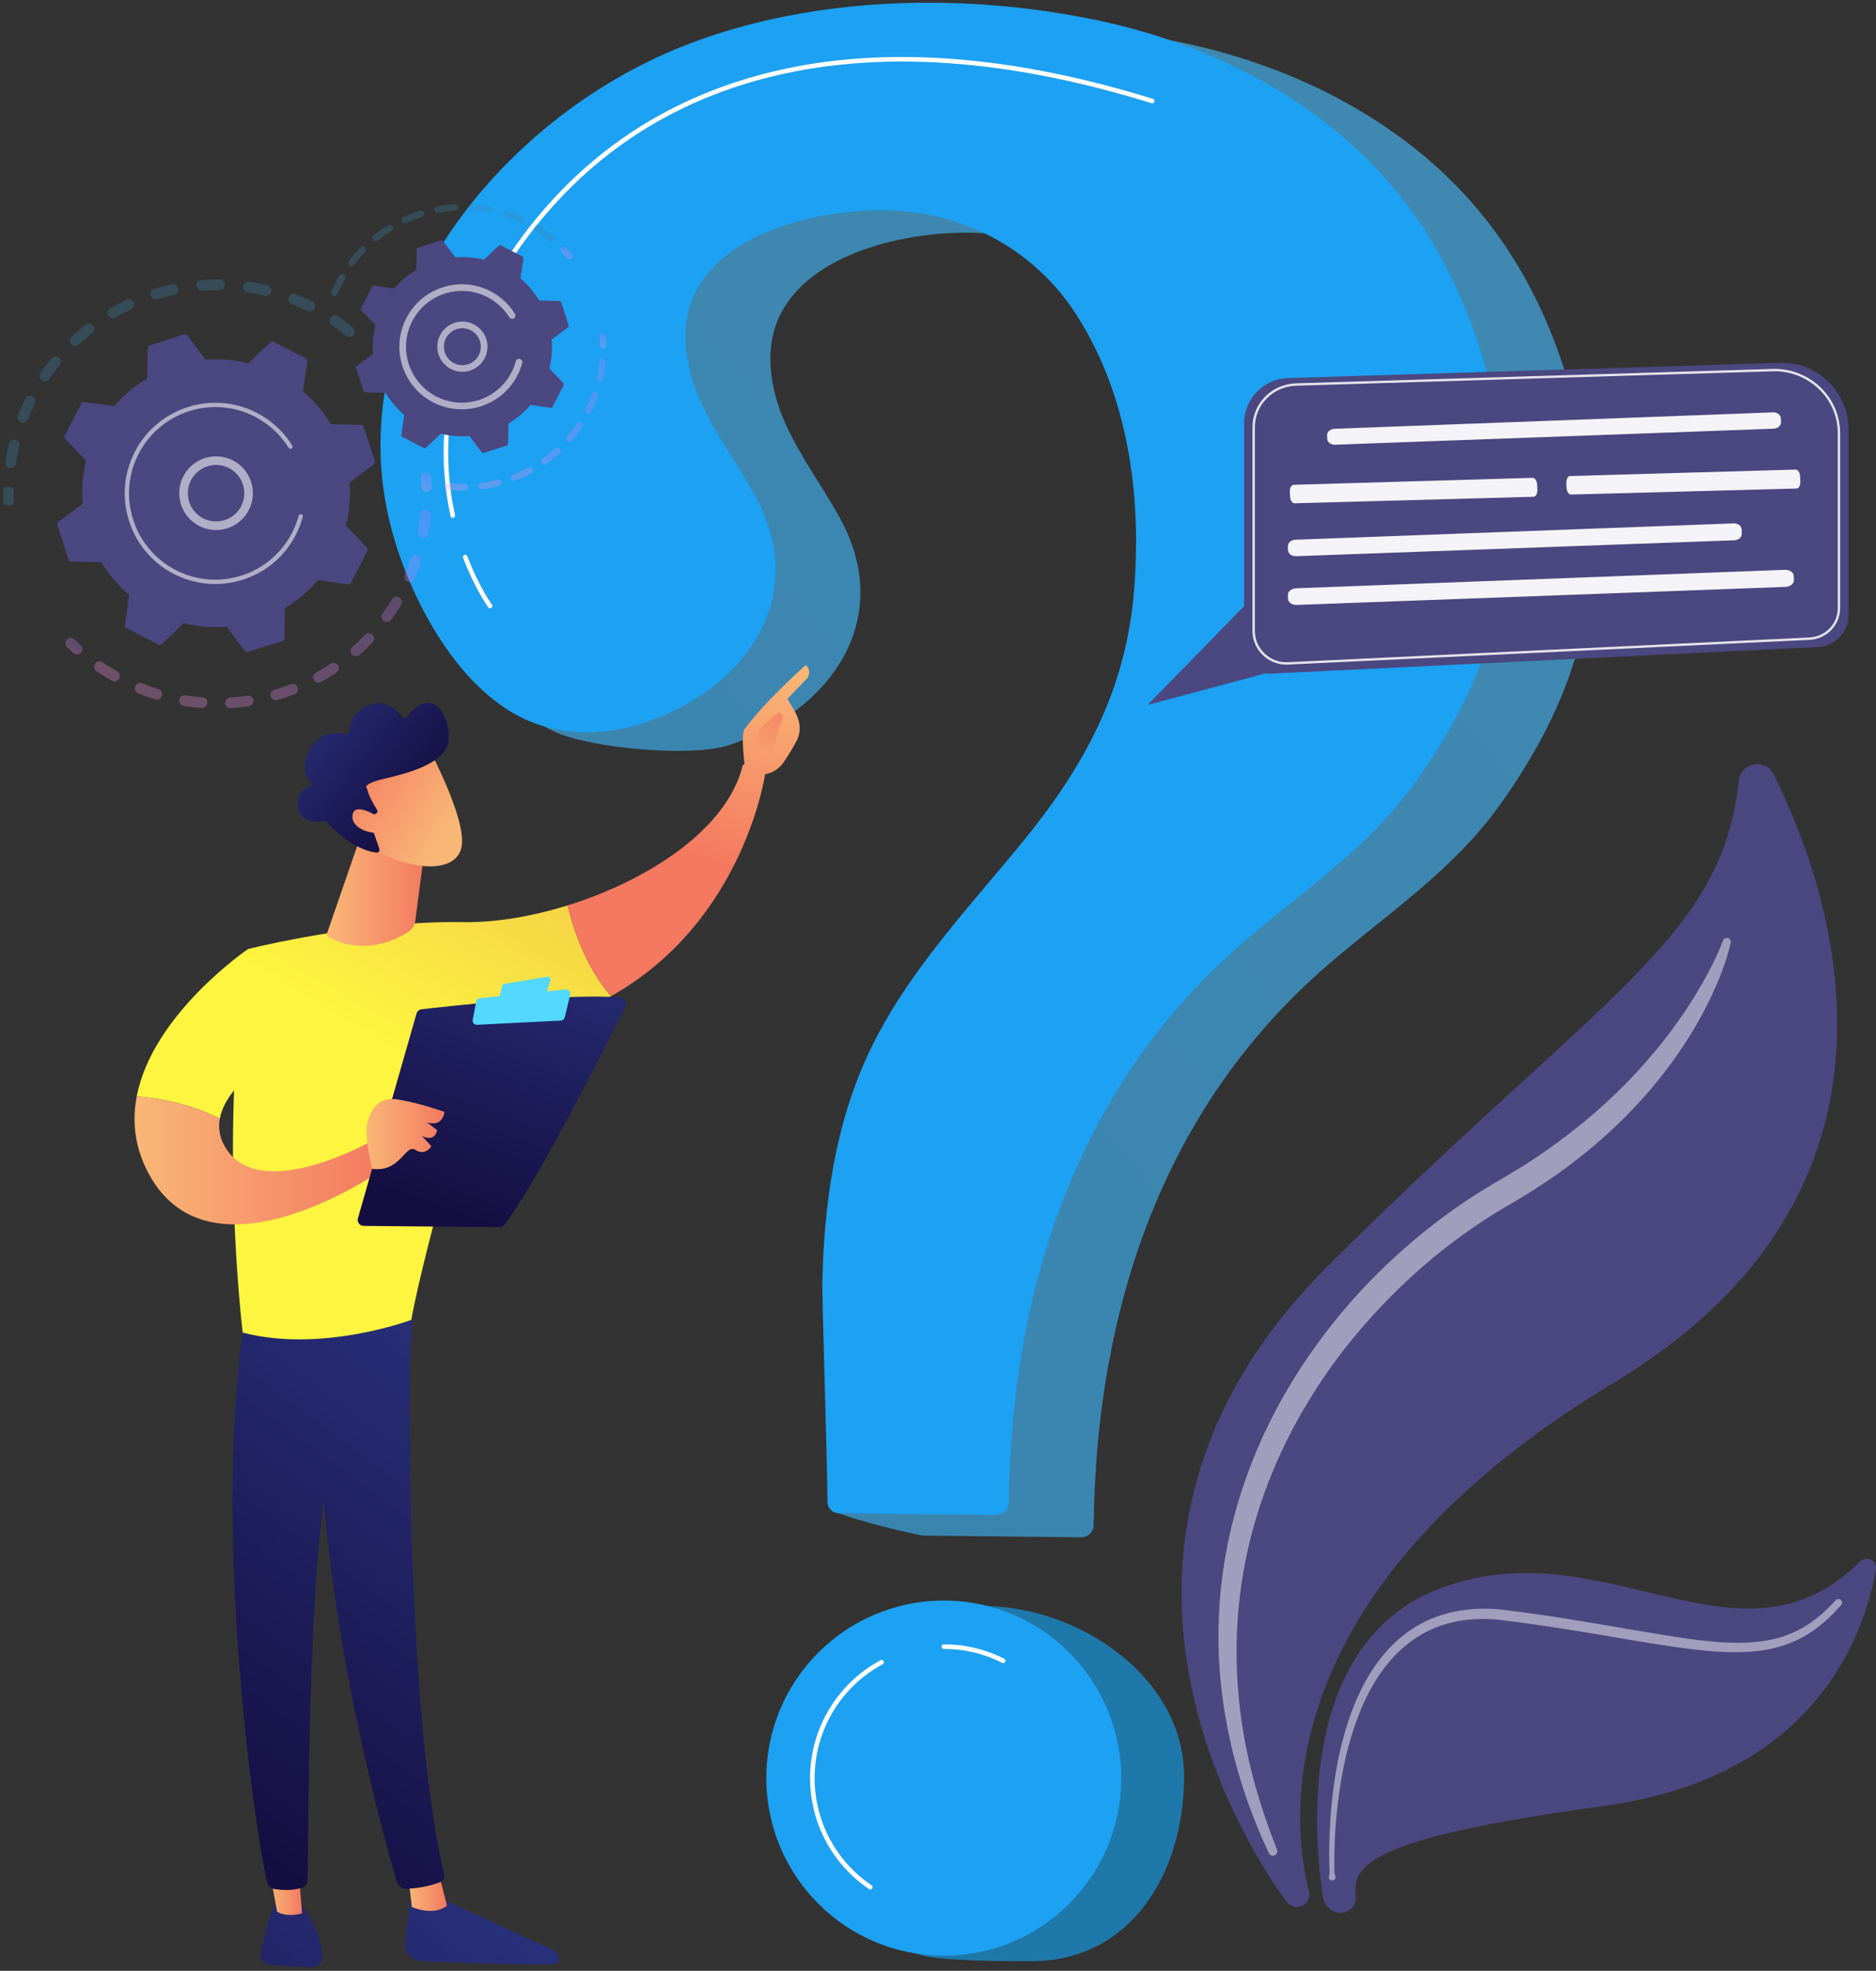 <svg width="501" height="526" viewBox="0 0 501 526" fill="none" xmlns="http://www.w3.org/2000/svg">
<rect x="0" y="0" width="501" height="526" fill="#333333" stroke="none"/>
<path d="M345.86 508.921C344.96 508.799 344.155 508.325 343.614 507.596C335.729 496.97 278.398 413.813 354.698 337.801C427.13 265.642 459.964 250.827 464.33 208.43C464.84 203.479 471.533 202.291 473.736 206.754C490.194 240.112 515.837 317.953 430.978 369.045C337.37 425.404 345.041 487.185 349.568 504.742C350.167 507.063 348.235 509.245 345.86 508.921Z" fill="#4B4780"/>
<path d="M357.469 510.502C355.339 510.212 353.652 508.569 353.323 506.445C351.089 491.985 345.601 437.951 385.408 423.622C429.23 407.849 464.608 448.661 496.82 416.717C498.515 415.037 501.365 416.501 500.961 418.854C498.092 435.54 485.323 474.19 428.506 481.966C367.693 490.29 360.849 497.267 362.077 505.921C362.456 508.589 360.139 510.865 357.469 510.502Z" fill="url(#paint0_linear_70_96)"/>
<path opacity="0.47" d="M462.212 251.656C461.469 254.801 460.482 257.752 459.303 260.682C458.145 263.609 456.813 266.463 455.359 269.255C452.482 274.859 449.03 280.159 445.25 285.209C437.639 295.284 428.43 304.133 418.281 311.638C413.219 315.369 407.807 318.798 402.458 321.896C397.25 324.917 392.238 328.297 387.438 331.957C377.83 339.277 369.12 347.771 361.427 357.083C346.102 375.722 335.225 398.216 331.645 422.166C329.817 434.113 329.796 446.345 331.441 458.393C333.067 470.455 336.506 482.267 341.04 493.655C341.285 494.262 340.991 494.953 340.384 495.198C339.801 495.434 339.136 495.164 338.868 494.604C333.566 483.35 329.605 471.385 327.412 459.031C326.291 452.86 325.628 446.593 325.439 440.301C325.288 434.011 325.553 427.694 326.346 421.435C327.869 408.904 331.404 396.628 336.495 385.073C341.601 373.512 348.346 362.713 356.225 352.863C364.101 342.999 373.239 334.173 383.23 326.463C388.236 322.617 393.47 319.058 398.934 315.861C404.283 312.792 409.36 309.674 414.278 306.124C424.095 299.113 433.166 291.018 440.97 281.78C444.922 277.202 448.499 272.302 451.768 267.193C454.972 262.074 457.966 256.674 460.121 251.089L460.149 251.017C460.364 250.459 460.991 250.182 461.548 250.397C462.059 250.595 462.335 251.137 462.212 251.656Z" fill="white"/>
<path opacity="0.47" d="M354.946 500.695C355.131 500.172 355.073 499.685 355.056 499.185L355.01 497.695L354.976 494.716C354.979 492.73 355.022 490.745 355.109 488.761C355.285 484.794 355.623 480.831 356.154 476.888C357.236 469.015 359.02 461.165 362.198 453.771C365.341 446.428 370.1 439.411 377.007 434.826C380.448 432.576 384.33 430.973 388.352 430.159C392.372 429.312 396.502 429.186 400.541 429.541C416.371 431.377 431.888 434.412 447.445 436.877C455.194 438.032 463.053 439.064 470.661 438.023C472.552 437.746 474.415 437.333 476.224 436.752C478.015 436.127 479.774 435.395 481.418 434.432C484.726 432.543 487.635 429.961 490.235 427.095L490.243 427.086C490.601 426.691 491.211 426.661 491.605 427.019C491.995 427.373 492.029 427.972 491.686 428.367C489.052 431.4 486.041 434.204 482.523 436.315C480.777 437.388 478.892 438.225 476.971 438.939C475.031 439.61 473.037 440.096 471.025 440.434C462.923 441.621 454.89 440.611 447.052 439.537C439.192 438.418 431.43 436.961 423.641 435.701C415.876 434.436 408.02 433.215 400.287 432.308C396.47 431.938 392.61 432.028 388.889 432.779C385.161 433.499 381.598 434.938 378.409 436.98C371.982 441.072 367.319 447.585 364.152 454.635C360.949 461.72 359.045 469.391 357.838 477.131C357.243 481.008 356.837 484.918 356.59 488.84C356.469 490.801 356.39 492.764 356.351 494.729L356.331 497.675L356.35 499.147C356.363 499.634 356.34 500.134 356.58 500.597C356.808 501.036 356.636 501.577 356.197 501.805C355.758 502.032 355.217 501.861 354.989 501.422C354.871 501.193 354.861 500.937 354.94 500.712L354.946 500.695Z" fill="white"/>
<path d="M272.232 6.693C248.381 6.505 224.323 10.287 203.039 19.119C153.491 39.677 111.442 94.073 127.898 149.636C133.243 167.686 130.435 187.599 148.416 195.442C158.145 199.686 184.64 202.213 194.713 198.868C221.488 189.979 239.087 165.649 224.525 138.669C219.862 130.029 213.826 122.136 209.799 113.181C205.773 104.227 203.937 93.599 208.043 84.679C216.102 67.172 242.873 61.606 260.233 62.132C280.724 62.752 299.291 72.886 310.318 90.273C324.061 111.941 327.542 138.298 325.531 163.45C323.379 190.364 312.03 210.918 295.023 231.565C280.381 249.341 264.257 266.403 254.525 287.276C245.591 306.438 242.672 327.67 242.268 348.634C242.19 352.697 221.983 390.988 222.07 402.686C222.082 404.339 244.988 409.814 246.64 409.833C255.264 409.929 279.691 410.202 288.682 410.302C290.531 410.323 292.055 408.845 292.076 406.996C292.716 350.083 310.221 295.822 354.537 257.598C370.662 243.69 388.027 232.364 400.566 214.809C418.436 189.787 427.253 165.163 424.708 134.283C422.385 106.08 413.098 77.861 394.714 55.979C374.955 32.46 346.036 17.773 315.979 11.435C301.963 8.479 287.138 6.811 272.232 6.693Z" fill="url(#paint1_linear_70_96)"/>
<path d="M316.215 474.104C316.215 500.275 301.708 523.429 275.536 523.429C269.883 523.429 250.654 523.481 245.626 521.665C227.382 515.074 227.316 501.058 227.316 480.54C227.316 454.369 236.154 428.629 262.325 428.629C288.497 428.629 316.215 447.932 316.215 474.104Z" fill="url(#paint2_linear_70_96)"/>
<path d="M249.572 0.729C225.721 0.541 201.663 4.323 180.378 13.155C130.831 33.713 88.782 88.109 105.237 143.672C110.583 161.722 122.943 184.442 140.924 192.286C150.653 196.53 161.979 196.249 172.053 192.904C198.827 184.015 216.427 159.685 201.865 132.705C197.202 124.065 191.166 116.172 187.139 107.218C183.113 98.263 181.277 87.635 185.383 78.715C193.441 61.208 220.212 55.642 237.573 56.167C258.064 56.787 276.631 66.922 287.658 84.309C301.4 105.977 304.882 132.334 302.87 157.486C300.718 184.4 289.37 204.954 272.363 225.601C257.721 243.376 241.597 260.439 231.865 281.312C222.931 300.474 220.011 321.706 219.608 342.67C219.53 346.733 220.898 389.164 220.984 400.862C220.996 402.515 222.328 403.85 223.98 403.868C232.604 403.965 257.031 404.238 266.022 404.338C267.871 404.359 269.395 402.881 269.415 401.032C270.055 344.118 287.561 289.858 331.877 251.634C348.001 237.726 365.367 226.4 377.906 208.845C395.776 183.824 404.593 159.199 402.048 128.319C399.725 100.116 390.438 71.897 372.054 50.015C352.295 26.496 323.376 11.809 293.319 5.471C279.302 2.515 264.478 0.847 249.572 0.729Z" fill="url(#paint3_linear_70_96)"/>
<path d="M252.044 521.964C278.215 521.964 299.431 500.747 299.431 474.576C299.431 448.405 278.215 427.188 252.044 427.188C225.872 427.188 204.656 448.405 204.656 474.576C204.656 500.747 225.872 521.964 252.044 521.964Z" fill="url(#paint4_linear_70_96)"/>
<path d="M120.923 138.229C120.644 138.229 120.392 138.036 120.33 137.752C117.009 122.758 116.521 99.277 133.057 72.565C149.197 46.494 171.836 29.048 200.348 20.715C230.824 11.806 267.01 13.713 307.899 26.383C308.219 26.482 308.399 26.823 308.3 27.144C308.2 27.465 307.86 27.644 307.539 27.545C266.881 14.947 230.932 13.042 200.689 21.882C172.474 30.129 150.068 47.397 134.091 73.206C117.77 99.57 118.245 122.715 121.517 137.49C121.59 137.817 121.383 138.142 121.055 138.215C121.01 138.225 120.966 138.229 120.923 138.229Z" fill="white"/>
<path d="M130.891 162.355C130.703 162.355 130.518 162.268 130.399 162.105C130.255 161.909 126.841 157.191 123.665 148.88C123.545 148.567 123.702 148.215 124.016 148.095C124.33 147.976 124.681 148.132 124.801 148.446C127.919 156.605 131.347 161.341 131.381 161.388C131.579 161.659 131.52 162.04 131.249 162.238C131.141 162.317 131.015 162.355 130.891 162.355Z" fill="white"/>
<path d="M267.9 443.862C267.808 443.862 267.714 443.841 267.626 443.796C262.771 441.334 257.528 440.085 252.044 440.085C251.708 440.085 251.436 439.813 251.436 439.477C251.436 439.141 251.708 438.868 252.044 438.868C257.721 438.868 263.149 440.162 268.176 442.712C268.476 442.864 268.595 443.23 268.443 443.529C268.336 443.741 268.122 443.862 267.9 443.862Z" fill="white"/>
<path d="M232.419 504.289C232.301 504.289 232.183 504.255 232.079 504.185C222.221 497.526 216.336 486.457 216.336 474.576C216.336 461.405 223.55 449.345 235.162 443.103C235.457 442.944 235.826 443.056 235.985 443.351C236.144 443.647 236.033 444.016 235.737 444.175C224.52 450.204 217.552 461.853 217.552 474.576C217.552 486.052 223.237 496.744 232.76 503.177C233.038 503.365 233.111 503.743 232.923 504.021C232.806 504.195 232.614 504.289 232.419 504.289Z" fill="white"/>
<g opacity="0.3">
<path d="M94.409 89.378C93.911 89.994 93.008 90.088 92.392 89.59C91.196 88.622 89.941 87.691 88.66 86.823C88.012 86.385 87.837 85.509 88.261 84.855C88.266 84.848 88.271 84.84 88.276 84.832C88.721 84.176 89.612 84.005 90.268 84.449C91.616 85.362 92.938 86.342 94.197 87.361C94.773 87.827 94.893 88.648 94.498 89.255C94.471 89.298 94.442 89.339 94.409 89.378ZM82.136 83.029C80.75 82.345 79.321 81.713 77.888 81.152C77.151 80.863 76.787 80.031 77.076 79.293C77.369 78.554 78.198 78.193 78.935 78.482C80.443 79.072 81.947 79.737 83.406 80.457C84.116 80.807 84.407 81.668 84.057 82.378C84.031 82.429 84.003 82.479 83.972 82.526C83.582 83.127 82.795 83.354 82.136 83.029ZM70.691 78.894C69.191 78.537 67.658 78.24 66.132 78.012C65.349 77.895 64.808 77.166 64.925 76.382C65.043 75.6 65.772 75.059 66.555 75.176C68.162 75.415 69.777 75.728 71.356 76.105C72.127 76.288 72.602 77.062 72.419 77.832C72.38 77.996 72.314 78.147 72.227 78.281C71.905 78.775 71.297 79.039 70.691 78.894ZM58.609 77.423C57.065 77.41 55.503 77.463 53.965 77.582C53.176 77.643 52.486 77.052 52.425 76.263C52.365 75.473 52.956 74.784 53.745 74.722C55.364 74.598 57.008 74.541 58.633 74.555C59.425 74.562 60.062 75.209 60.055 76.001C60.052 76.285 59.968 76.548 59.824 76.769C59.566 77.166 59.117 77.427 58.609 77.423ZM46.5 78.68C44.995 79.009 43.483 79.407 42.007 79.864C41.25 80.097 40.447 79.674 40.213 78.917C39.979 78.16 40.403 77.357 41.16 77.124C42.713 76.644 44.304 76.225 45.887 75.878C46.661 75.709 47.425 76.199 47.594 76.973C47.68 77.363 47.597 77.75 47.396 78.061C47.197 78.366 46.883 78.596 46.5 78.68ZM34.971 82.585C33.574 83.24 32.188 83.962 30.852 84.733C30.166 85.129 29.289 84.893 28.893 84.208C28.497 83.521 28.733 82.644 29.419 82.249C30.825 81.437 32.284 80.677 33.754 79.988C34.471 79.652 35.324 79.961 35.661 80.678C35.879 81.144 35.825 81.667 35.564 82.069C35.423 82.286 35.222 82.468 34.971 82.585ZM2.65 124.908C1.867 124.79 1.328 124.06 1.446 123.276C1.688 121.672 2.004 120.056 2.384 118.475C2.569 117.705 3.344 117.231 4.114 117.416C4.884 117.601 5.358 118.375 5.173 119.145C4.811 120.647 4.512 122.181 4.282 123.704C4.251 123.913 4.176 124.105 4.068 124.271C3.77 124.728 3.224 124.995 2.65 124.908ZM24.6 88.945C23.385 89.893 22.196 90.905 21.067 91.954C20.486 92.493 19.578 92.46 19.04 91.879C18.5 91.299 18.537 90.394 19.115 89.853C20.304 88.748 21.556 87.682 22.837 86.683C23.461 86.196 24.362 86.308 24.849 86.932C25.236 87.427 25.245 88.097 24.921 88.596C24.837 88.726 24.729 88.844 24.6 88.945ZM5.584 112.759C4.848 112.469 4.486 111.636 4.776 110.899C5.371 109.39 6.04 107.886 6.762 106.43C7.111 105.718 7.974 105.431 8.683 105.782C9.393 106.134 9.683 106.995 9.331 107.705C8.645 109.088 8.01 110.517 7.444 111.952C7.408 112.043 7.364 112.129 7.312 112.208C6.948 112.768 6.229 113.014 5.584 112.759ZM15.913 97.461C14.941 98.656 14.008 99.91 13.139 101.186C12.694 101.842 11.802 102.011 11.147 101.566C10.501 101.126 10.327 100.252 10.751 99.599C10.756 99.591 10.762 99.582 10.768 99.574C11.682 98.23 12.664 96.91 13.687 95.652C14.187 95.037 15.09 94.944 15.704 95.444C16.278 95.91 16.397 96.73 16.003 97.336C15.976 97.379 15.945 97.421 15.913 97.461Z" fill="#3C86B0"/>
<path d="M3.472 134.324C3.625 134.087 3.712 133.803 3.702 133.499C3.678 132.76 3.67 132.008 3.677 131.264C3.684 130.472 3.048 129.824 2.256 129.817C1.464 129.809 0.815 130.445 0.809 131.238C0.802 132.02 0.811 132.811 0.835 133.588C0.86 134.38 1.522 135.002 2.313 134.977C2.801 134.962 3.224 134.704 3.472 134.324Z" fill="#3C86B0"/>
</g>
<g opacity="0.3">
<path d="M21.798 174.018C22.175 173.438 22.086 172.653 21.556 172.174C21.008 171.678 20.461 171.163 19.93 170.642C19.365 170.087 18.457 170.095 17.902 170.66C17.345 171.228 17.355 172.133 17.92 172.688C18.479 173.237 19.055 173.78 19.633 174.302C20.22 174.833 21.127 174.787 21.658 174.2C21.71 174.142 21.757 174.081 21.798 174.018Z" fill="url(#paint5_linear_70_96)"/>
<path d="M104.495 165.429C104.032 166.071 103.135 166.216 102.493 165.752C101.851 165.288 101.707 164.393 102.17 163.75C103.052 162.527 103.897 161.248 104.689 159.933C105.094 159.257 105.98 159.037 106.658 159.446C107.336 159.855 107.554 160.736 107.146 161.415C106.802 161.984 106.451 162.546 106.091 163.099C105.578 163.889 105.041 164.672 104.495 165.429ZM108.834 155.213C108.107 154.9 107.771 154.056 108.085 153.329C108.686 151.932 109.236 150.496 109.717 149.058C109.966 148.307 110.781 147.902 111.532 148.153C112.283 148.405 112.688 149.218 112.436 149.968C111.93 151.482 111.352 152.994 110.718 154.464C110.685 154.54 110.647 154.612 110.603 154.679C110.229 155.254 109.485 155.494 108.834 155.213ZM99.498 171.437C98.396 172.59 97.23 173.713 96.031 174.773C95.438 175.297 94.531 175.241 94.006 174.648C93.482 174.055 93.539 173.149 94.131 172.624C95.27 171.617 96.378 170.552 97.424 169.456C97.971 168.883 98.879 168.862 99.452 169.409C99.958 169.893 100.033 170.659 99.665 171.226C99.617 171.3 99.561 171.371 99.498 171.437ZM112.73 143.548C111.951 143.402 111.438 142.652 111.585 141.874C111.865 140.382 112.084 138.86 112.237 137.35C112.317 136.562 113.02 135.988 113.808 136.069C114.596 136.148 115.17 136.852 115.09 137.639C114.929 139.229 114.698 140.832 114.403 142.403C114.368 142.593 114.296 142.767 114.197 142.919C113.89 143.392 113.318 143.658 112.73 143.548ZM89.838 179.53C88.511 180.413 87.126 181.251 85.724 182.021C85.03 182.402 84.158 182.149 83.777 181.455C83.395 180.761 83.649 179.889 84.343 179.508C85.675 178.775 86.99 177.98 88.251 177.141C88.911 176.703 89.801 176.882 90.239 177.542C90.566 178.033 90.549 178.653 90.247 179.118C90.144 179.277 90.007 179.418 89.838 179.53ZM78.638 185.308C77.145 185.881 75.612 186.397 74.079 186.842C73.318 187.063 72.523 186.626 72.301 185.865C72.08 185.104 72.517 184.308 73.278 184.088C74.735 183.665 76.192 183.174 77.611 182.631C78.35 182.347 79.18 182.717 79.463 183.456C79.634 183.902 79.568 184.38 79.326 184.752C79.167 184.997 78.931 185.196 78.638 185.308ZM66.444 188.509C64.861 188.743 63.251 188.913 61.659 189.014C60.868 189.064 60.188 188.464 60.137 187.673C60.087 186.882 60.687 186.201 61.477 186.151C62.991 186.056 64.52 185.894 66.024 185.671C66.808 185.556 67.537 186.097 67.652 186.88C67.706 187.24 67.62 187.588 67.437 187.871C67.22 188.204 66.867 188.446 66.444 188.509ZM53.842 188.973C52.247 188.855 50.638 188.668 49.061 188.416C48.279 188.292 47.745 187.556 47.87 186.774C47.995 185.993 48.731 185.46 49.513 185.584C51.01 185.823 52.538 186.001 54.053 186.113C54.843 186.171 55.436 186.858 55.377 187.648C55.359 187.898 55.278 188.127 55.151 188.323C54.875 188.748 54.383 189.013 53.842 188.973ZM41.44 186.656C39.913 186.191 38.387 185.654 36.902 185.06C36.166 184.766 35.808 183.932 36.102 183.196C36.395 182.463 37.23 182.103 37.966 182.397C39.376 182.961 40.826 183.47 42.276 183.912C43.033 184.143 43.46 184.945 43.23 185.702C43.189 185.834 43.132 185.956 43.06 186.066C42.721 186.589 42.065 186.846 41.44 186.656ZM29.861 181.677C28.838 181.097 27.82 180.479 26.836 179.84C26.479 179.608 26.127 179.373 25.777 179.135C25.123 178.689 24.935 177.797 25.4 177.143C25.845 176.488 26.737 176.319 27.392 176.765C27.724 176.991 28.06 177.215 28.399 177.435C29.334 178.043 30.301 178.63 31.274 179.181C31.963 179.571 32.206 180.447 31.815 181.136C31.8 181.161 31.785 181.187 31.769 181.212C31.359 181.842 30.524 182.052 29.861 181.677Z" fill="url(#paint6_linear_70_96)"/>
<path d="M115.11 130.622C115.265 130.383 115.351 130.096 115.34 129.79C115.312 129.014 115.267 128.224 115.206 127.442C115.144 126.652 114.454 126.062 113.665 126.123C112.875 126.185 112.285 126.874 112.346 127.664C112.404 128.407 112.447 129.157 112.474 129.894C112.502 130.685 113.167 131.304 113.959 131.275C114.444 131.257 114.864 131 115.11 130.622Z" fill="url(#paint7_linear_70_96)"/>
</g>
<path d="M97.125 113.863C97.037 113.59 96.787 113.403 96.501 113.397L88.346 113.218C86.386 109.951 83.892 106.972 80.907 104.431L82.071 96.362C82.112 96.079 81.968 95.801 81.714 95.67L73.014 91.193C72.76 91.062 72.45 91.107 72.244 91.304L66.354 96.941C62.551 95.989 58.678 95.69 54.88 95.995L49.995 89.462C49.823 89.234 49.526 89.138 49.254 89.226L39.935 92.211C39.663 92.299 39.476 92.549 39.47 92.835L39.291 100.991C36.023 102.95 33.045 105.444 30.503 108.429L22.434 107.265C22.151 107.224 21.873 107.367 21.743 107.622L17.265 116.322C17.134 116.576 17.179 116.885 17.377 117.092L23.013 122.982C22.062 126.785 21.763 130.659 22.067 134.456L15.534 139.342C15.306 139.513 15.21 139.81 15.298 140.083L18.284 149.401C18.371 149.673 18.621 149.86 18.907 149.866L27.063 150.046C29.022 153.313 31.516 156.291 34.501 158.833L33.337 166.902C33.296 167.185 33.44 167.463 33.694 167.593L42.394 172.071C42.648 172.202 42.958 172.157 43.164 171.959L49.054 166.323C52.857 167.274 56.731 167.573 60.528 167.269L65.414 173.801C65.585 174.03 65.882 174.126 66.155 174.038L75.473 171.052C75.745 170.965 75.932 170.715 75.938 170.429L76.118 162.273C79.385 160.314 82.363 157.82 84.905 154.835L92.974 155.999C93.257 156.039 93.534 155.896 93.665 155.642L98.143 146.942C98.274 146.687 98.229 146.378 98.031 146.172L92.395 140.282C93.347 136.479 93.645 132.605 93.341 128.808L99.874 123.922C100.103 123.751 100.198 123.453 100.11 123.181L97.125 113.863Z" fill="#4B4780"/>
<path opacity="0.56" d="M65.081 138.136C61.494 142.204 55.267 142.596 51.199 139.009C49.228 137.272 48.052 134.871 47.887 132.249C47.722 129.628 48.588 127.098 50.326 125.127C53.913 121.059 60.14 120.668 64.208 124.254C67.909 127.518 68.567 132.966 65.955 136.986C65.696 137.385 65.404 137.77 65.081 138.136ZM50.177 132.105C50.304 134.116 51.205 135.956 52.716 137.289C55.835 140.038 60.61 139.738 63.36 136.619C66.112 133.5 65.81 128.725 62.691 125.975C59.572 123.226 54.797 123.526 52.047 126.645C51.797 126.928 51.572 127.225 51.37 127.535C50.494 128.884 50.075 130.471 50.177 132.105Z" fill="white"/>
<path opacity="0.56" d="M77.757 144.895C78.206 144.205 78.623 143.488 79.005 142.746C79.125 142.512 79.241 142.276 79.354 142.039C79.91 140.869 80.371 139.656 80.732 138.419C80.737 138.402 80.741 138.385 80.746 138.369C80.76 138.321 80.774 138.273 80.787 138.225C80.814 138.132 80.839 138.038 80.865 137.944C80.931 137.698 80.827 137.447 80.624 137.314C80.575 137.282 80.519 137.257 80.46 137.241C80.154 137.159 79.84 137.341 79.757 137.646C79.333 139.22 78.737 140.759 77.984 142.22C74.25 149.479 67.167 153.914 59.585 154.615C55.368 155.005 50.996 154.24 46.959 152.162C46.251 151.797 45.566 151.4 44.908 150.972C40.476 148.091 37.197 143.81 35.563 138.708C33.685 132.848 34.202 126.608 37.017 121.137C42.834 109.838 56.749 105.382 68.043 111.195C68.739 111.553 69.415 111.946 70.067 112.37C72.894 114.208 75.287 116.643 77.067 119.511C77.113 119.585 77.173 119.645 77.242 119.689C77.422 119.807 77.662 119.817 77.857 119.696C78.126 119.528 78.21 119.175 78.041 118.906C76.173 115.895 73.66 113.337 70.693 111.408C70.008 110.963 69.299 110.551 68.568 110.175C56.711 104.072 42.098 108.758 35.997 120.611C33.041 126.355 32.499 132.906 34.47 139.058C36.186 144.413 39.629 148.908 44.281 151.932C44.972 152.382 45.691 152.799 46.434 153.181C52.178 156.137 58.729 156.68 64.881 154.709C70.238 152.993 74.733 149.549 77.757 144.895Z" fill="white"/>
<g opacity="0.3">
<path d="M152.848 68.814C153.057 68.493 153.04 68.06 152.778 67.755C152.288 67.184 151.775 66.62 151.251 66.079C150.911 65.728 150.351 65.719 149.999 66.059C149.646 66.398 149.638 66.96 149.978 67.311C150.477 67.826 150.967 68.364 151.434 68.908C151.752 69.279 152.311 69.322 152.683 69.004C152.748 68.947 152.803 68.883 152.848 68.814Z" fill="url(#paint8_linear_70_96)"/>
<path d="M147.904 64.145C147.596 64.526 147.039 64.586 146.658 64.279C145.696 63.505 144.684 62.771 143.649 62.099C143.43 61.957 143.21 61.817 142.987 61.679C142.572 61.421 142.444 60.875 142.702 60.459C142.961 60.076 143.505 59.916 143.922 60.174C144.155 60.319 144.386 60.465 144.614 60.613C145.699 61.318 146.761 62.088 147.769 62.9C148.126 63.187 148.201 63.695 147.957 64.072C147.94 64.097 147.922 64.121 147.904 64.145ZM139.027 59.545C137.669 58.916 136.259 58.366 134.838 57.91C134.372 57.76 134.116 57.262 134.265 56.796C134.414 56.333 134.913 56.074 135.379 56.223C136.868 56.701 138.346 57.278 139.771 57.937C140.215 58.142 140.408 58.669 140.203 59.113C140.185 59.152 140.164 59.189 140.141 59.224C139.905 59.588 139.432 59.732 139.027 59.545ZM130.477 56.806C129.008 56.53 127.507 56.343 126.013 56.251C125.525 56.221 125.154 55.8 125.184 55.312C125.214 54.823 125.633 54.452 126.122 54.483C127.688 54.579 129.264 54.776 130.804 55.065C131.285 55.155 131.602 55.618 131.511 56.099C131.489 56.216 131.445 56.323 131.383 56.418C131.194 56.71 130.84 56.874 130.477 56.806ZM121.515 56.252C120.021 56.344 118.519 56.531 117.052 56.806C116.571 56.896 116.108 56.579 116.018 56.099C115.929 55.619 116.245 55.155 116.725 55.065C118.264 54.777 119.838 54.581 121.405 54.484C121.893 54.454 122.314 54.825 122.344 55.314C122.356 55.51 122.303 55.696 122.203 55.85C122.056 56.077 121.806 56.234 121.515 56.252ZM112.689 57.903C111.263 58.356 109.852 58.901 108.494 59.524C108.05 59.728 107.524 59.532 107.32 59.088C107.116 58.643 107.311 58.117 107.756 57.913C109.179 57.261 110.658 56.689 112.152 56.214C112.619 56.066 113.117 56.324 113.265 56.79C113.348 57.053 113.303 57.327 113.163 57.541C113.056 57.707 112.892 57.838 112.689 57.903ZM104.532 61.646C103.26 62.431 102.026 63.303 100.863 64.239C100.482 64.545 99.924 64.485 99.618 64.104C99.312 63.723 99.372 63.167 99.753 62.858C100.972 61.877 102.267 60.962 103.601 60.138C104.017 59.882 104.563 60.01 104.82 60.426C105.006 60.727 104.99 61.097 104.809 61.375C104.74 61.481 104.647 61.575 104.532 61.646ZM97.54 67.267C96.503 68.338 95.52 69.487 94.618 70.685C94.323 71.075 93.768 71.153 93.377 70.859C92.987 70.565 92.914 70.014 93.203 69.618C94.149 68.363 95.18 67.157 96.268 66.035C96.608 65.684 97.169 65.675 97.52 66.015C97.829 66.314 97.873 66.785 97.647 67.133C97.617 67.18 97.581 67.225 97.54 67.267ZM88.972 78.935C88.522 78.744 88.311 78.225 88.502 77.774C89.03 76.527 89.635 75.287 90.299 74.093C90.399 73.911 90.501 73.731 90.604 73.552C90.835 73.123 91.391 72.983 91.815 73.229C92.238 73.474 92.383 74.015 92.138 74.439C92.04 74.607 91.945 74.776 91.85 74.95C91.214 76.093 90.637 77.275 90.133 78.465C90.112 78.513 90.088 78.56 90.06 78.603C89.83 78.956 89.374 79.105 88.972 78.935Z" fill="#3C86B0"/>
</g>
<g opacity="0.3">
<path d="M155.524 113.961C154.666 115.244 153.722 116.486 152.72 117.653C152.401 118.023 151.842 118.066 151.47 117.747C151.099 117.428 151.063 116.869 151.376 116.497C152.333 115.385 153.233 114.2 154.052 112.976C154.323 112.569 154.874 112.46 155.28 112.732C155.683 113.002 155.794 113.545 155.531 113.951C155.529 113.954 155.526 113.957 155.524 113.961ZM156.676 110.345C156.24 110.124 156.065 109.591 156.286 109.155C156.951 107.842 157.544 106.476 158.047 105.094C158.215 104.638 158.723 104.398 159.183 104.566C159.642 104.733 159.879 105.241 159.712 105.701C159.184 107.149 158.564 108.58 157.866 109.955C157.851 109.984 157.836 110.012 157.818 110.039C157.575 110.413 157.084 110.552 156.676 110.345ZM149.484 120.979C148.341 122.018 147.125 122.995 145.869 123.884C145.47 124.167 144.917 124.073 144.634 123.674C144.351 123.274 144.446 122.724 144.845 122.439C146.043 121.59 147.203 120.658 148.294 119.668C148.656 119.339 149.216 119.366 149.544 119.728C149.821 120.032 149.846 120.476 149.632 120.806C149.592 120.868 149.542 120.926 149.484 120.979ZM159.967 101.915C159.49 101.805 159.193 101.329 159.303 100.853C159.633 99.419 159.878 97.951 160.031 96.488C160.083 96.003 160.519 95.649 161.004 95.7C161.49 95.751 161.844 96.186 161.793 96.673C161.633 98.206 161.376 99.747 161.029 101.25C161.005 101.354 160.963 101.449 160.909 101.534C160.711 101.837 160.339 102 159.967 101.915ZM141.93 126.328C140.574 127.059 139.158 127.715 137.723 128.278C137.267 128.456 136.753 128.232 136.574 127.776C136.396 127.321 136.62 126.807 137.076 126.628C138.446 126.092 139.795 125.466 141.089 124.768C141.519 124.536 142.056 124.696 142.289 125.128C142.448 125.422 142.422 125.768 142.251 126.031C142.174 126.151 142.065 126.254 141.93 126.328ZM133.312 129.708C131.817 130.094 130.285 130.393 128.759 130.596C128.275 130.661 127.829 130.32 127.765 129.835C127.7 129.351 128.04 128.905 128.526 128.84C129.981 128.646 131.442 128.361 132.869 127.993C133.342 127.87 133.826 128.155 133.948 128.629C134.012 128.879 133.964 129.132 133.833 129.333C133.716 129.513 133.535 129.651 133.312 129.708ZM124.131 130.928C122.586 130.945 121.027 130.868 119.497 130.698C119.01 130.643 118.66 130.206 118.715 129.719C118.768 129.233 119.207 128.884 119.692 128.937C121.151 129.1 122.638 129.174 124.111 129.156C124.601 129.151 125.002 129.543 125.007 130.032C125.009 130.214 124.956 130.383 124.864 130.524C124.708 130.764 124.439 130.925 124.131 130.928Z" fill="url(#paint9_linear_70_96)"/>
<path d="M161.85 92.494C161.944 92.35 161.996 92.179 161.993 91.995C161.979 91.237 161.942 90.476 161.884 89.733C161.846 89.246 161.42 88.881 160.932 88.918C160.446 88.958 160.081 89.383 160.118 89.871C160.173 90.579 160.208 91.305 160.222 92.028C160.231 92.518 160.635 92.907 161.124 92.897C161.429 92.891 161.696 92.732 161.85 92.494Z" fill="url(#paint10_linear_70_96)"/>
</g>
<path d="M149.859 80.641C149.8 80.459 149.633 80.334 149.441 80.329L143.984 80.209C142.673 78.023 141.004 76.03 139.007 74.329L139.785 68.93C139.813 68.741 139.717 68.555 139.547 68.467L133.725 65.471C133.555 65.383 133.348 65.413 133.21 65.546L129.268 69.318C126.723 68.681 124.132 68.481 121.59 68.684L118.321 64.313C118.207 64.16 118.007 64.096 117.825 64.155L111.59 66.153C111.408 66.211 111.282 66.379 111.278 66.57L111.158 72.027C108.972 73.338 106.979 75.007 105.278 77.004L99.879 76.226C99.689 76.198 99.504 76.294 99.416 76.464L96.42 82.286C96.332 82.457 96.362 82.663 96.495 82.802L100.266 86.743C99.629 89.288 99.43 91.88 99.633 94.421L95.262 97.69C95.109 97.805 95.045 98.004 95.103 98.186L97.101 104.422C97.16 104.604 97.327 104.729 97.519 104.733L102.976 104.853C104.287 107.039 105.956 109.032 107.953 110.733L107.175 116.132C107.147 116.321 107.243 116.507 107.413 116.595L113.235 119.591C113.405 119.679 113.612 119.649 113.751 119.516L117.692 115.745C120.237 116.382 122.828 116.582 125.37 116.378L128.639 120.749C128.754 120.902 128.953 120.966 129.135 120.908L135.37 118.91C135.552 118.851 135.677 118.684 135.682 118.492L135.802 113.035C137.988 111.724 139.981 110.055 141.682 108.057L147.081 108.836C147.271 108.864 147.456 108.768 147.544 108.598L150.54 102.776C150.628 102.606 150.598 102.399 150.465 102.26L146.694 98.319C147.331 95.774 147.53 93.183 147.327 90.641L151.698 87.372C151.851 87.257 151.915 87.058 151.857 86.876L149.859 80.641Z" fill="#4B4780"/>
<path opacity="0.56" d="M128.505 96.961C127.321 98.304 125.686 99.105 123.899 99.218C122.114 99.33 120.391 98.74 119.049 97.556C116.278 95.114 116.012 90.879 118.454 88.1C120.898 85.329 125.139 85.063 127.909 87.505C129.252 88.689 130.053 90.324 130.166 92.11C130.257 93.562 129.884 94.972 129.105 96.17C128.926 96.446 128.726 96.71 128.505 96.961ZM120.219 96.228C121.207 97.098 122.474 97.532 123.789 97.45C125.102 97.367 126.305 96.777 127.176 95.79C128.045 94.802 128.48 93.535 128.397 92.221C128.315 90.908 127.725 89.705 126.738 88.835C124.7 87.037 121.58 87.234 119.782 89.271C119.62 89.455 119.475 89.648 119.345 89.848C118.036 91.862 118.366 94.593 120.219 96.228Z" fill="white"/>
<path opacity="0.56" d="M137.327 101.665C137.632 101.195 137.916 100.706 138.178 100.198C138.698 99.188 139.116 98.124 139.421 97.033C139.434 96.984 139.448 96.935 139.461 96.886C139.563 96.506 139.403 96.117 139.089 95.913C139.013 95.864 138.928 95.825 138.836 95.8C138.363 95.673 137.879 95.955 137.751 96.425C137.476 97.447 137.09 98.443 136.604 99.386L136.603 99.387C136.577 99.439 136.549 99.49 136.522 99.541C135.351 101.764 133.67 103.611 131.634 104.968C130.528 105.704 129.316 106.296 128.022 106.723C128.012 106.727 128.001 106.73 127.991 106.734C127.958 106.744 127.926 106.755 127.894 106.765C124.1 107.98 120.061 107.646 116.519 105.823C116.06 105.587 115.617 105.33 115.191 105.053C112.322 103.188 110.2 100.416 109.141 97.114C107.925 93.32 108.261 89.28 110.083 85.739C111.906 82.2 115 79.577 118.793 78.361C122.586 77.145 126.626 77.48 130.168 79.302C130.619 79.534 131.056 79.788 131.478 80.063C133.309 81.253 134.858 82.829 136.01 84.686C136.081 84.8 136.173 84.893 136.279 84.961C136.558 85.142 136.928 85.158 137.229 84.971C137.644 84.712 137.773 84.168 137.514 83.751C136.226 81.674 134.492 79.91 132.445 78.578C131.972 78.271 131.484 77.987 130.979 77.727C127.016 75.688 122.497 75.314 118.252 76.674C114.008 78.034 110.546 80.962 108.508 84.928C106.469 88.89 106.094 93.41 107.455 97.654C108.639 101.349 111.013 104.45 114.223 106.537C114.7 106.846 115.196 107.134 115.708 107.398C123.38 111.346 132.723 108.75 137.327 101.665Z" fill="white"/>
<path d="M332.236 161.793L306.479 188.141L337.375 179.887L332.236 161.793Z" fill="#4B4780"/>
<path d="M485.496 172.698L339.14 179.801C335.382 179.984 332.234 176.986 332.234 173.222V113.011C332.234 106.467 337.432 101.106 343.974 100.903L475.878 96.822C485.701 96.822 493.664 104.784 493.664 114.607V164.125C493.664 168.704 490.07 172.477 485.496 172.698Z" fill="#4B4780"/>
<path opacity="0.85" d="M343.518 177.383C341.185 177.383 338.987 176.504 337.286 174.882C335.478 173.158 334.482 170.832 334.482 168.334V114.066C334.482 107.67 339.61 102.506 346.156 102.308L473.869 98.452C483.549 98.452 491.416 106.133 491.416 115.574V162.361C491.416 166.863 487.81 170.56 483.206 170.778L343.959 177.373C343.812 177.38 343.665 177.383 343.518 177.383ZM473.879 99.086L346.176 102.943C339.974 103.13 335.117 108.016 335.117 114.066V168.334C335.117 170.657 336.043 172.819 337.724 174.423C339.405 176.026 341.61 176.846 343.93 176.739L483.177 170.144C487.441 169.942 490.782 166.523 490.782 162.361V115.574C490.782 106.482 483.199 99.086 473.879 99.086Z" fill="white"/>
<path opacity="0.94" d="M473.454 110.064L356.425 114.444C355.276 114.487 354.371 115.249 354.409 116.141L354.453 117.17C354.491 118.053 355.439 118.731 356.576 118.69L473.609 114.416C474.759 114.374 475.665 113.612 475.627 112.719L475.578 111.584C475.54 110.7 474.592 110.021 473.454 110.064Z" fill="white"/>
<path opacity="0.94" d="M462.981 139.692L345.952 144.049C344.803 144.092 343.899 144.88 343.939 145.804L343.984 146.87C344.024 147.784 344.972 148.489 346.109 148.447L463.143 144.2C464.294 144.158 465.199 143.37 465.159 142.445L465.109 141.269C465.07 140.354 464.12 139.649 462.981 139.692Z" fill="white"/>
<path opacity="0.94" d="M476.653 152.085L346.191 157.011C344.91 157.06 343.899 157.859 343.939 158.792L343.985 159.868C344.024 160.792 345.078 161.499 346.346 161.452L476.813 156.638C478.095 156.591 479.108 155.791 479.068 154.857L479.017 153.669C478.977 152.745 477.921 152.037 476.653 152.085Z" fill="white"/>
<path opacity="0.94" d="M409.29 127.531L345.504 129.391C344.878 129.409 344.41 130.269 344.461 131.306L344.52 132.502C344.571 133.529 345.111 134.343 345.731 134.326L409.523 132.59C410.15 132.573 410.619 131.713 410.568 130.675L410.502 129.355C410.452 128.328 409.91 127.513 409.29 127.531Z" fill="white"/>
<path opacity="0.94" d="M479.571 125.327L419.282 127.055C418.689 127.072 418.25 127.931 418.301 128.968L418.361 130.164C418.412 131.19 418.925 132.006 419.511 131.99L479.807 130.386C480.4 130.37 480.84 129.511 480.789 128.473L480.723 127.153C480.672 126.126 480.158 125.31 479.571 125.327Z" fill="white"/>
<path d="M110.011 504.798C110.011 504.798 108.805 511.627 108.213 518.388C107.982 521.03 110.019 523.324 112.669 523.434C121.672 523.809 140.93 524.538 147.84 524.23C148.879 524.184 149.558 523.12 149.173 522.154C148.851 521.344 148.23 520.69 147.438 520.326L115.628 505.706L110.011 504.798Z" fill="url(#paint11_linear_70_96)"/>
<path d="M109.021 500.785L109.991 508.954C109.991 508.954 115.563 511.548 119.368 508.627L117.061 499.523L109.021 500.785Z" fill="url(#paint12_linear_70_96)"/>
<path d="M109.752 347.206C109.333 349.34 107.504 453.662 118.656 500.412C118.838 501.175 118.451 501.961 117.725 502.258C116.015 502.956 112.662 503.968 108.643 504.103C107.399 504.145 106.283 503.336 105.932 502.142C102.745 491.295 87.47 436.95 85.478 385.035C83.251 327.026 85.478 383.06 85.478 383.06L86.784 347.202L109.752 347.206Z" fill="url(#paint13_linear_70_96)"/>
<path d="M73.419 508.361C73.419 508.361 71.499 511.808 69.64 520.97C69.304 522.625 70.46 524.208 72.141 524.373C75.114 524.665 79.69 525.041 83.356 525.016C85.046 525.004 86.365 523.533 86.161 521.855C85.755 518.511 84.49 513.025 80.582 508.749L73.419 508.361Z" fill="url(#paint14_linear_70_96)"/>
<path d="M71.732 497.853L73.997 510.207C73.997 510.207 76.237 511.873 80.666 510.665L79.585 497.374L71.732 497.853Z" fill="url(#paint15_linear_70_96)"/>
<path d="M65.612 350.407C56.492 405.449 67.591 486.446 71.334 502.299C71.563 503.27 72.346 504.014 73.33 504.177C75.001 504.454 77.752 504.68 80.464 503.892C81.398 503.621 82.054 502.778 82.093 501.806C82.595 488.989 81.691 410.306 90.189 379.21C90.619 377.634 91.582 376.26 92.913 375.313L109.407 363.587L110.672 344.634L65.612 350.407Z" fill="url(#paint16_linear_70_96)"/>
<path d="M123.731 246.115C96.399 245.664 66.242 253.291 66.242 253.291C58.095 300.829 64.817 355.66 64.817 355.66C85.977 361.209 109.846 352.267 109.846 352.267C113.363 332.398 129.771 276.479 129.771 276.479C143.125 274.821 154.126 270.968 163.186 265.874C156.275 257.864 153.018 247.672 151.603 241.647C141.939 244.65 132.161 246.254 123.731 246.115Z" fill="url(#paint17_linear_70_96)"/>
<path d="M204.464 205.857C201.779 202.614 198.381 204.148 198.381 204.148C194.359 221.138 173.27 234.914 151.604 241.647C153.018 247.672 156.276 257.864 163.186 265.874C199.143 245.657 204.464 205.857 204.464 205.857Z" fill="url(#paint18_linear_70_96)"/>
<path d="M203.808 206.682C204.089 207.575 200.836 208.935 198.92 205.282C198.853 203.532 197.789 196.032 198.835 194.606C204.406 187.01 215.208 177.488 215.208 177.488C217.033 179.29 215.529 181.059 215.529 181.059L210.289 186.518C211.385 188.498 212.722 190.17 213.349 192.566C213.823 194.38 213.533 196.319 212.617 197.97C211.697 199.628 210.442 201.782 209.256 203.467C207.01 206.658 203.808 206.682 203.808 206.682Z" fill="url(#paint19_linear_70_96)"/>
<path d="M207.997 190.06L203.222 194.108L201.723 198.138L205.98 202.861C205.98 202.861 207.412 194.864 208.476 193.133C209.539 191.403 208.988 190.566 207.997 190.06Z" fill="url(#paint20_linear_70_96)"/>
<path d="M76.723 279.757L66.239 253.292C66.239 253.292 40.71 270.637 36.512 292.63C41.335 292.986 50.113 294.24 58.705 298.579C60.593 288.194 76.723 279.757 76.723 279.757Z" fill="url(#paint21_linear_70_96)"/>
<path d="M99.032 304.659C99.032 304.659 70.37 320.858 60.698 307.026C58.69 304.154 58.21 301.3 58.705 298.579C50.113 294.24 41.336 292.986 36.512 292.63C35.246 299.261 35.915 306.312 39.811 313.439C56.752 344.428 102.826 311.726 102.826 311.726L99.032 304.659Z" fill="url(#paint22_linear_70_96)"/>
<path d="M95.59 325.152L111.233 270.523C111.411 269.903 111.94 269.45 112.58 269.375C115.415 269.045 123.627 268.117 133.11 267.314C144.531 266.348 157.795 265.566 165.721 266.232C166.848 266.326 167.529 267.518 167.028 268.532C162.521 277.651 143.981 314.744 134.696 326.895C134.389 327.297 133.913 327.533 133.406 327.528L97.112 327.19C96.056 327.181 95.299 326.167 95.59 325.152Z" fill="url(#paint23_linear_70_96)"/>
<path d="M134.733 262.579L146.075 260.689C146.679 260.588 147.173 261.165 146.982 261.747L145.859 265.149C145.761 265.445 145.503 265.659 145.194 265.701L134.28 267.159C133.715 267.234 133.249 266.721 133.379 266.166L134.074 263.196C134.149 262.876 134.409 262.633 134.733 262.579Z" fill="url(#paint24_linear_70_96)"/>
<path d="M126.239 272.18L127.174 267.313C127.267 266.825 127.67 266.456 128.165 266.406L151.072 264.081C151.843 264.003 152.461 264.71 152.28 265.463L150.823 271.528C150.707 272.013 150.284 272.363 149.786 272.388L127.401 273.515C126.672 273.552 126.102 272.896 126.239 272.18Z" fill="url(#paint25_linear_70_96)"/>
<path d="M99.37 311.954C99.37 311.954 97.191 302.993 98.07 299.814C98.949 296.635 100.652 292.548 106.329 293.456C112.006 294.364 118.702 296.756 118.702 296.756C118.702 296.756 118.364 300.897 114.049 299.561L116.725 301.631C116.725 301.631 116.343 304.946 112.698 303.175L115.187 305.921C115.187 305.921 113.622 308.644 110.941 306.897C108.259 305.15 106.974 313.033 99.37 311.954Z" fill="url(#paint26_linear_70_96)"/>
<path d="M96.042 223.926L87.346 249.076C87.201 249.492 87.373 249.954 87.758 250.167C90.129 251.478 98.67 255.266 108.962 248.741C110.034 248.061 110.764 246.952 110.927 245.693L113.743 223.926H96.042Z" fill="url(#paint27_linear_70_96)"/>
<path d="M114.964 200.637C114.964 200.637 124.514 218.613 123.29 225.874C122.066 233.136 110.231 232.615 99.896 226.717L92.674 207.307L114.964 200.637Z" fill="url(#paint28_linear_70_96)"/>
<path d="M100.354 217.184C100.774 216.998 100.929 216.484 100.678 216.1C99.912 214.931 98.478 212.547 98.021 210.459C98.021 210.459 96.304 209.36 102.39 207.903C108.476 206.446 117.552 204.185 119.46 199.005C121.32 193.954 116.433 181.252 108.637 191.372C108.34 191.757 107.759 191.766 107.463 191.381C106.184 189.717 102.824 186.264 98.159 188.357C93.793 190.316 93.301 193.516 93.361 195.128C93.379 195.602 92.955 195.971 92.489 195.882C90.281 195.461 84.984 195.1 82.512 200.533C80.475 205.009 81.799 207.543 83.005 208.782C83.395 209.183 83.224 209.845 82.689 210.008C81.238 210.452 79.365 211.683 79.552 215.081C79.811 219.78 85.065 219.366 86.56 219.152C86.805 219.117 87.052 219.201 87.218 219.384C88.501 220.804 94.279 226.83 100.532 227.556C101.074 227.619 101.494 227.084 101.316 226.569L98.61 218.701C98.484 218.336 98.659 217.935 99.012 217.779L100.354 217.184Z" fill="url(#paint29_linear_70_96)"/>
<path d="M101.444 218.301C101.444 218.301 94.644 213.636 94.148 217.565C93.651 221.493 100.271 223.255 103.549 221.79L101.444 218.301Z" fill="url(#paint30_linear_70_96)"/>
<defs>
<linearGradient id="paint0_linear_70_96" x1="561.365" y1="331.824" x2="270.577" y2="575.413" gradientUnits="userSpaceOnUse">
<stop stop-color="#4B4780"/>
<stop offset="1" stop-color="#4B4780"/>
</linearGradient>
<linearGradient id="paint1_linear_70_96" x1="910.722" y1="-355.727" x2="-56.44" y2="468.645" gradientUnits="userSpaceOnUse">
<stop stop-color="#4B8EB4"/>
<stop offset="1" stop-color="#3583AF"/>
</linearGradient>
<linearGradient id="paint2_linear_70_96" x1="1051.78" y1="-190.23" x2="84.621" y2="634.142" gradientUnits="userSpaceOnUse">
<stop stop-color="#1F78AA"/>
<stop offset="1" stop-color="#1F78AA"/>
</linearGradient>
<linearGradient id="paint3_linear_70_96" x1="7.837" y1="428.976" x2="847.44" y2="-460.127" gradientUnits="userSpaceOnUse">
<stop stop-color="#1DA1F2"/>
<stop offset="1" stop-color="#1DA1F2"/>
</linearGradient>
<linearGradient id="paint4_linear_70_96" x1="159.69" y1="572.375" x2="999.295" y2="-316.732" gradientUnits="userSpaceOnUse">
<stop stop-color="#1DA1F2"/>
<stop offset="1" stop-color="#1DA1F2"/>
</linearGradient>
<linearGradient id="paint5_linear_70_96" x1="20.653" y1="171.077" x2="18.866" y2="173.826" gradientUnits="userSpaceOnUse">
<stop stop-color="#B37CFF"/>
<stop offset="1" stop-color="#F895E7"/>
</linearGradient>
<linearGradient id="paint6_linear_70_96" x1="95.661" y1="124.085" x2="49.752" y2="194.732" gradientUnits="userSpaceOnUse">
<stop stop-color="#B37CFF"/>
<stop offset="1" stop-color="#F895E7"/>
</linearGradient>
<linearGradient id="paint7_linear_70_96" x1="115.126" y1="126.72" x2="112.556" y2="130.675" gradientUnits="userSpaceOnUse">
<stop stop-color="#B37CFF"/>
<stop offset="1" stop-color="#F895E7"/>
</linearGradient>
<linearGradient id="paint8_linear_70_96" x1="151.995" y1="66.536" x2="150.724" y2="68.491" gradientUnits="userSpaceOnUse">
<stop stop-color="#B37CFF"/>
<stop offset="1" stop-color="#F895E7"/>
</linearGradient>
<linearGradient id="paint9_linear_70_96" x1="156.168" y1="92.441" x2="127.749" y2="136.173" gradientUnits="userSpaceOnUse">
<stop stop-color="#B37CFF"/>
<stop offset="1" stop-color="#F895E7"/>
</linearGradient>
<linearGradient id="paint10_linear_70_96" x1="162.026" y1="89.412" x2="160.083" y2="92.402" gradientUnits="userSpaceOnUse">
<stop stop-color="#B37CFF"/>
<stop offset="1" stop-color="#F895E7"/>
</linearGradient>
<linearGradient id="paint11_linear_70_96" x1="146.833" y1="495.359" x2="30.346" y2="622.065" gradientUnits="userSpaceOnUse">
<stop stop-color="#2B3582"/>
<stop offset="1" stop-color="#150E42"/>
</linearGradient>
<linearGradient id="paint12_linear_70_96" x1="109.021" y1="504.77" x2="119.368" y2="504.77" gradientUnits="userSpaceOnUse">
<stop stop-color="#F9B776"/>
<stop offset="1" stop-color="#F47960"/>
</linearGradient>
<linearGradient id="paint13_linear_70_96" x1="156.006" y1="352.069" x2="56.886" y2="486.412" gradientUnits="userSpaceOnUse">
<stop stop-color="#2B3582"/>
<stop offset="1" stop-color="#150E42"/>
</linearGradient>
<linearGradient id="paint14_linear_70_96" x1="120.701" y1="471.334" x2="4.214" y2="598.04" gradientUnits="userSpaceOnUse">
<stop stop-color="#2B3582"/>
<stop offset="1" stop-color="#150E42"/>
</linearGradient>
<linearGradient id="paint15_linear_70_96" x1="71.733" y1="504.239" x2="80.666" y2="504.239" gradientUnits="userSpaceOnUse">
<stop stop-color="#F9B776"/>
<stop offset="1" stop-color="#F47960"/>
</linearGradient>
<linearGradient id="paint16_linear_70_96" x1="138.338" y1="339.035" x2="39.218" y2="473.378" gradientUnits="userSpaceOnUse">
<stop stop-color="#2B3582"/>
<stop offset="1" stop-color="#150E42"/>
</linearGradient>
<linearGradient id="paint17_linear_70_96" x1="103.294" y1="279.258" x2="261.314" y2="7.006" gradientUnits="userSpaceOnUse">
<stop stop-color="#FDF53F"/>
<stop offset="1" stop-color="#D93C65"/>
</linearGradient>
<linearGradient id="paint18_linear_70_96" x1="196.313" y1="173.242" x2="178.057" y2="225.401" gradientUnits="userSpaceOnUse">
<stop stop-color="#F9B776"/>
<stop offset="1" stop-color="#F47960"/>
</linearGradient>
<linearGradient id="paint19_linear_70_96" x1="211.912" y1="178.703" x2="193.656" y2="230.862" gradientUnits="userSpaceOnUse">
<stop stop-color="#F9B776"/>
<stop offset="1" stop-color="#F47960"/>
</linearGradient>
<linearGradient id="paint20_linear_70_96" x1="197.887" y1="212.028" x2="211.639" y2="184.288" gradientUnits="userSpaceOnUse">
<stop stop-color="#F9B776"/>
<stop offset="1" stop-color="#F47960"/>
</linearGradient>
<linearGradient id="paint21_linear_70_96" x1="70.423" y1="260.181" x2="228.443" y2="-12.072" gradientUnits="userSpaceOnUse">
<stop stop-color="#FDF53F"/>
<stop offset="1" stop-color="#D93C65"/>
</linearGradient>
<linearGradient id="paint22_linear_70_96" x1="35.93" y1="309.706" x2="102.826" y2="309.706" gradientUnits="userSpaceOnUse">
<stop stop-color="#F9B776"/>
<stop offset="1" stop-color="#F47960"/>
</linearGradient>
<linearGradient id="paint23_linear_70_96" x1="153.772" y1="229.603" x2="119.312" y2="323.587" gradientUnits="userSpaceOnUse">
<stop stop-color="#2B3582"/>
<stop offset="1" stop-color="#150E42"/>
</linearGradient>
<linearGradient id="paint24_linear_70_96" x1="-381.121" y1="1632.02" x2="-414.538" y2="1719.73" gradientUnits="userSpaceOnUse">
<stop stop-color="#53D8FF"/>
<stop offset="1" stop-color="#3840F7"/>
</linearGradient>
<linearGradient id="paint25_linear_70_96" x1="-380.222" y1="1632.36" x2="-413.639" y2="1720.08" gradientUnits="userSpaceOnUse">
<stop stop-color="#53D8FF"/>
<stop offset="1" stop-color="#3840F7"/>
</linearGradient>
<linearGradient id="paint26_linear_70_96" x1="97.861" y1="302.692" x2="118.702" y2="302.692" gradientUnits="userSpaceOnUse">
<stop stop-color="#F9B776"/>
<stop offset="1" stop-color="#F47960"/>
</linearGradient>
<linearGradient id="paint27_linear_70_96" x1="87.295" y1="238.19" x2="113.743" y2="238.19" gradientUnits="userSpaceOnUse">
<stop stop-color="#F9B776"/>
<stop offset="1" stop-color="#F47960"/>
</linearGradient>
<linearGradient id="paint28_linear_70_96" x1="120.034" y1="221.364" x2="90.954" y2="203.627" gradientUnits="userSpaceOnUse">
<stop stop-color="#F9B776"/>
<stop offset="1" stop-color="#F47960"/>
</linearGradient>
<linearGradient id="paint29_linear_70_96" x1="75.562" y1="184.931" x2="113.131" y2="214.603" gradientUnits="userSpaceOnUse">
<stop stop-color="#2B3582"/>
<stop offset="1" stop-color="#150E42"/>
</linearGradient>
<linearGradient id="paint30_linear_70_96" x1="112.399" y1="227.978" x2="86.235" y2="212.021" gradientUnits="userSpaceOnUse">
<stop stop-color="#F9B776"/>
<stop offset="1" stop-color="#F47960"/>
</linearGradient>
</defs>
</svg>
